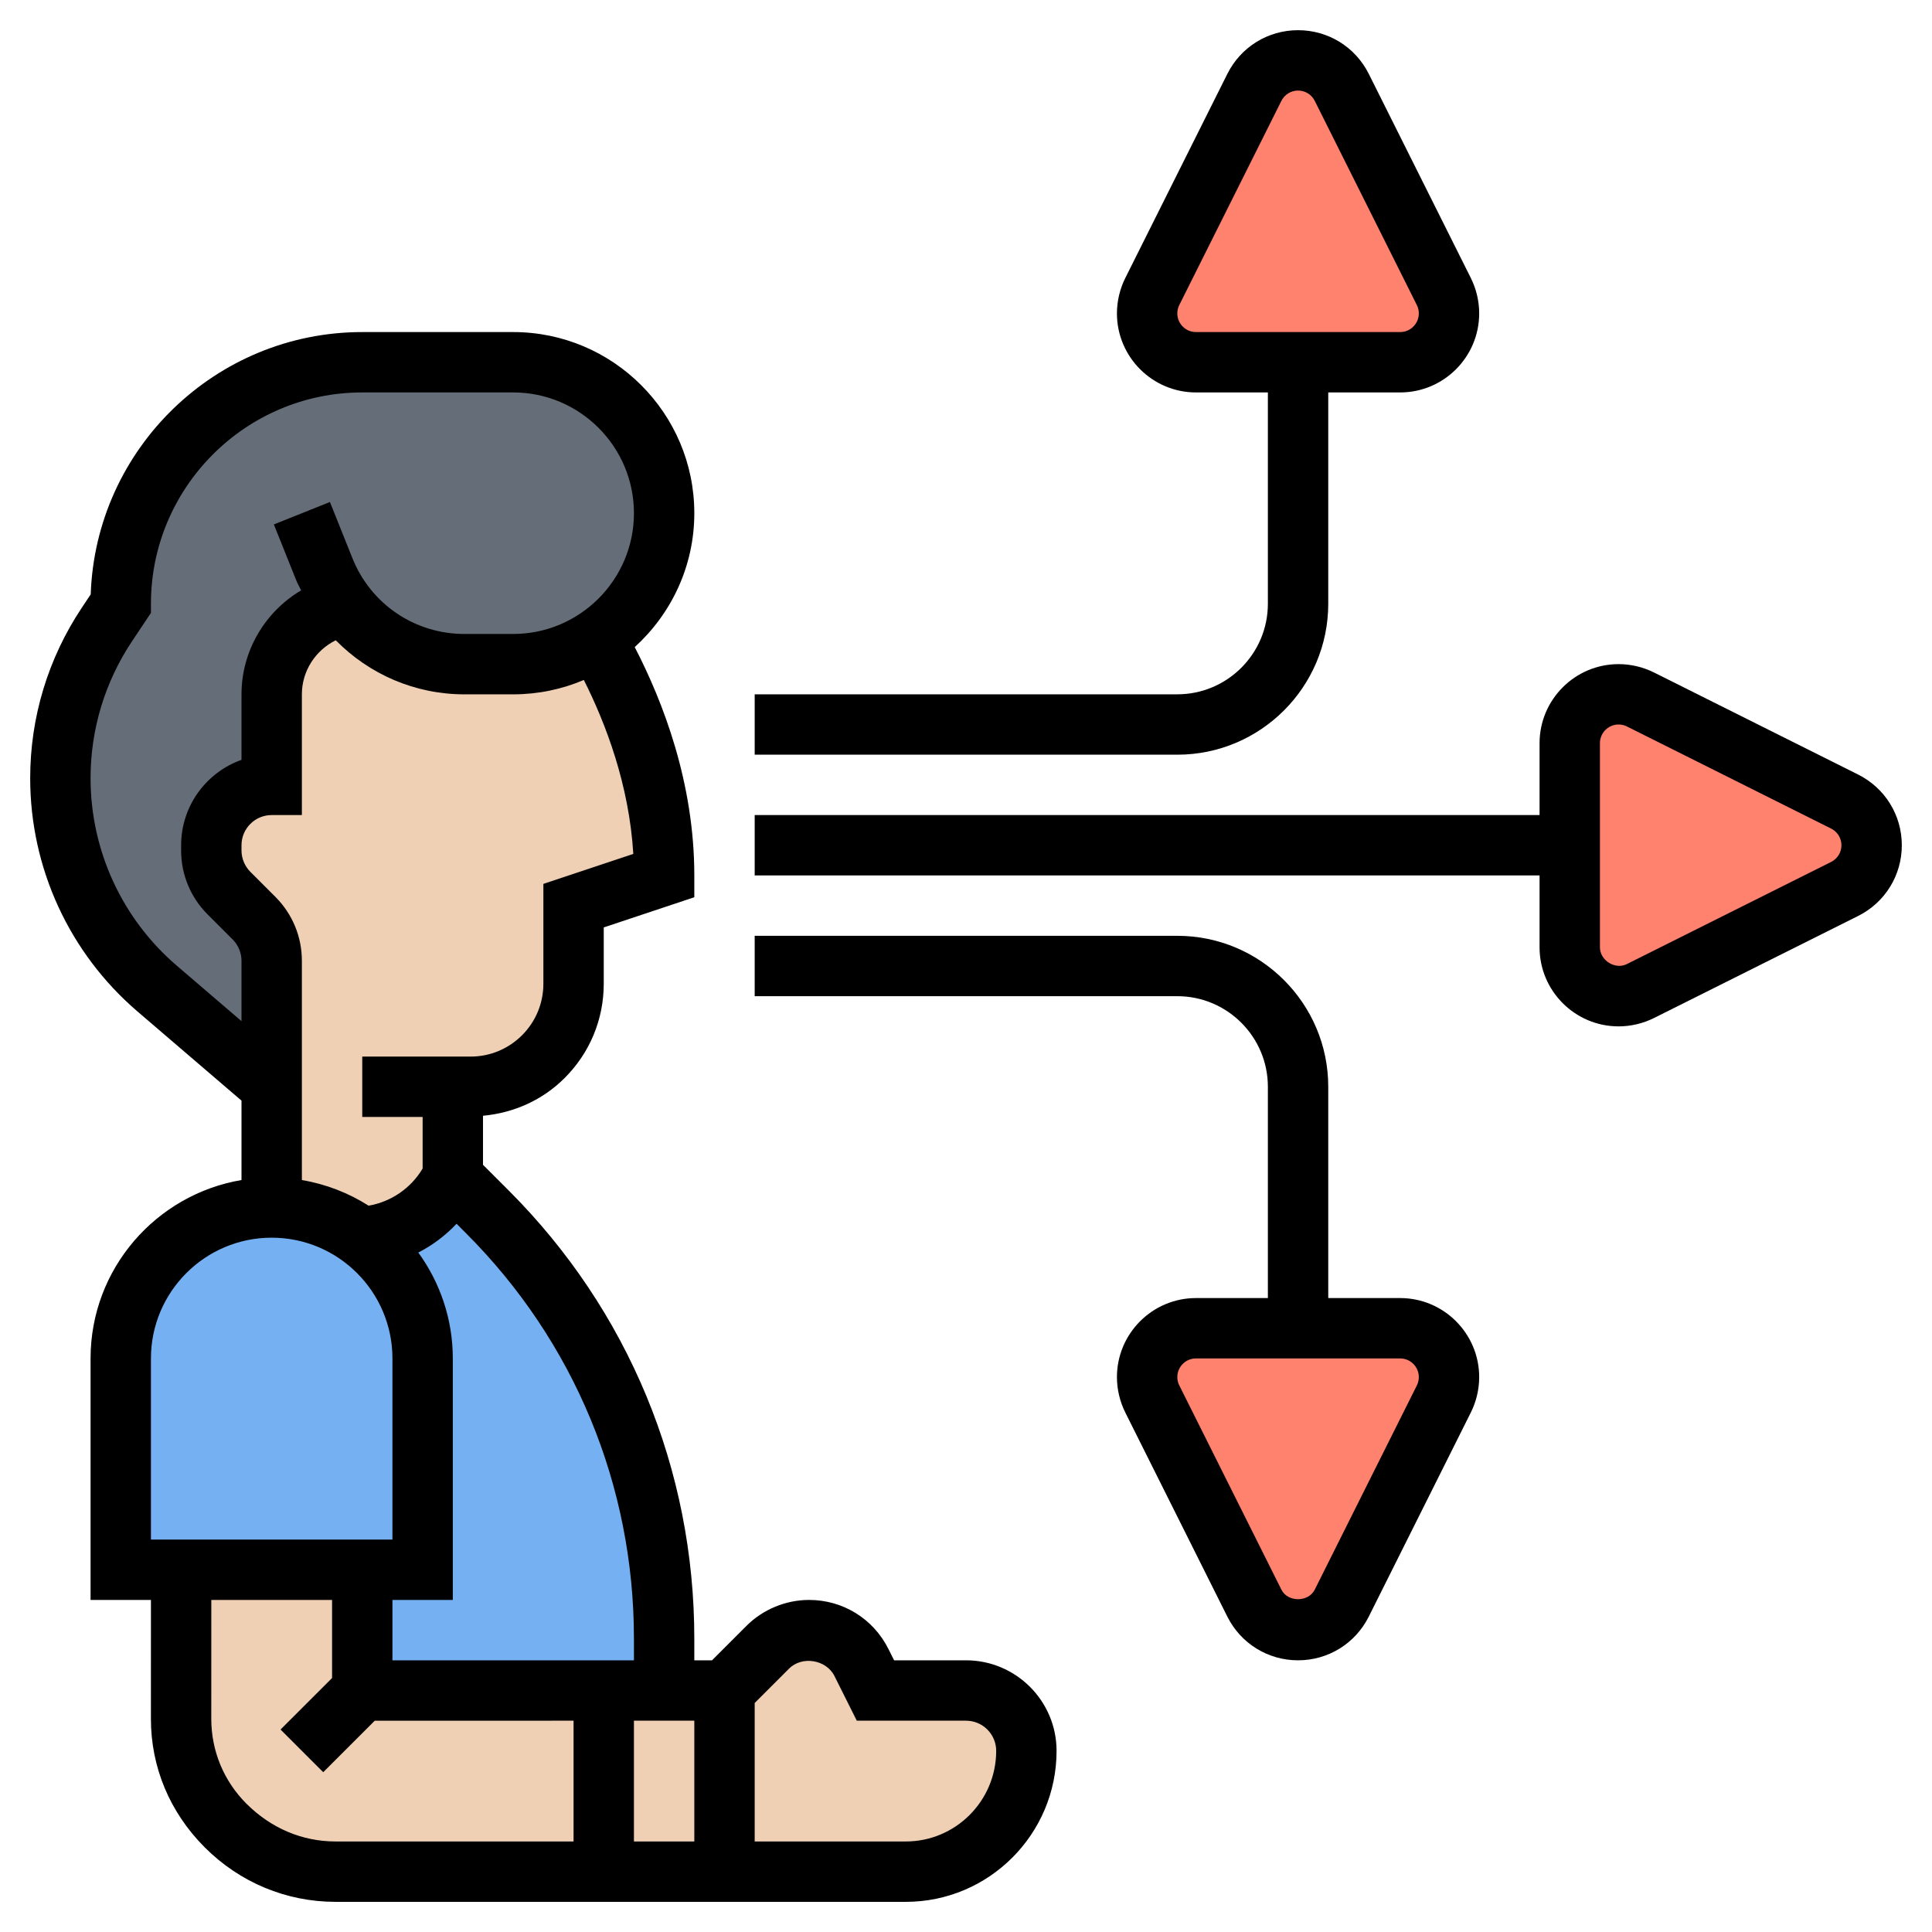 <svg id="Layer_5" enable-background="new 0 0 64 64" height="512" viewBox="0 0 64 64" width="512" xmlns="http://www.w3.org/2000/svg"><g><g><g><path d="m14 45v7h-2-6-2v-7c0-2.76 2.24-5 5-5 1.12 0 2.16.37 2.99 1 .2.13.38.29.55.46.9.91 1.46 2.16 1.46 3.54z" fill="#75b1f2"/></g><g><path d="m22 54.28v1.72h-2-8v-4h2v-7c0-1.38-.56-2.63-1.46-3.54-.17-.17-.35-.33-.55-.46l.01-.01c1.28-.08 2.42-.83 3-1.99l1.14 1.14c3.75 3.75 5.86 8.84 5.86 14.14z" fill="#75b1f2"/></g><g><path d="m11.42 20.04-.02.02c-1.37.28-2.4 1.49-2.4 2.94v3c-1.1 0-2 .9-2 2v.17c0 .53.21 1.04.59 1.42l.82.82c.38.38.59.89.59 1.42v4.17l-3.8-3.25c-1.02-.87-1.82-1.95-2.36-3.14-.55-1.19-.84-2.49-.84-3.83 0-1.81.54-3.58 1.54-5.09l.46-.69c0-4.42 3.58-8 8-8h5c1.38 0 2.63.56 3.54 1.46.9.91 1.46 2.16 1.46 3.54 0 1.75-.9 3.3-2.27 4.19-.79.51-1.72.81-2.73.81h-1.61c-1.59 0-3.05-.74-3.97-1.96z" fill="#656d78"/></g><g><path d="m32 56h-3l-.46-.93c-.33-.66-1-1.07-1.74-1.07-.51 0-1 .2-1.37.57l-1.43 1.43h-2-2-8v-4h-6v4.94c0 1.32.52 2.58 1.45 3.51l.04.04c.97.97 2.27 1.51 3.63 1.51h8.88 4 6.01c1.11 0 2.1-.45 2.82-1.17.73-.73 1.17-1.73 1.17-2.83s-.9-2-2-2z" fill="#f0d0b4"/></g><g><path d="m15 36v3c-.58 1.16-1.72 1.91-3 1.99l-.01.01c-.83-.63-1.87-1-2.99-1v-4-4.17c0-.53-.21-1.04-.59-1.42l-.82-.82c-.38-.38-.59-.89-.59-1.42v-.17c0-1.1.9-2 2-2v-3c0-1.45 1.03-2.66 2.4-2.94l.02-.02c.92 1.22 2.38 1.96 3.97 1.96h1.61c1.01 0 1.94-.3 2.73-.81.09.12.16.24.24.37.87 1.61 2.03 4.33 2.03 7.44l-3 1v2.59c0 .9-.36 1.77-1 2.41s-1.51 1-2.41 1z" fill="#f0d0b4"/></g><g><path d="m47.83 9.66c.11.22.17.47.17.72 0 .9-.72 1.62-1.62 1.62h-3.38-3.38c-.9 0-1.62-.72-1.62-1.62 0-.25.06-.5.17-.72l3.38-6.77c.28-.54.84-.89 1.45-.89s1.17.35 1.45.89z" fill="#ff826e"/></g><g><path d="m61.11 26.55c.54.28.89.84.89 1.45s-.35 1.17-.89 1.45l-6.77 3.38c-.22.11-.47.17-.72.17-.9 0-1.62-.72-1.62-1.62v-3.38-3.38c0-.9.72-1.62 1.62-1.62.25 0 .5.06.72.17z" fill="#ff826e"/></g><g><path d="m48 45.62c0 .25-.06.5-.17.72l-3.38 6.77c-.28.54-.84.89-1.45.89s-1.17-.35-1.45-.89l-3.38-6.77c-.11-.22-.17-.47-.17-.72 0-.9.72-1.62 1.62-1.62h3.38 3.38c.9 0 1.62.72 1.62 1.62z" fill="#ff826e"/></g></g><g><path d="m32 55h-2.382l-.188-.376c-.501-1.002-1.508-1.624-2.627-1.624-.773 0-1.53.313-2.077.86l-1.14 1.14h-.586v-.716c0-5.609-2.185-10.883-6.15-14.849l-.85-.849v-1.625c1.021-.095 1.973-.518 2.707-1.253.834-.834 1.293-1.942 1.293-3.122v-1.864l3-1v-.721c0-3.068-1.034-5.751-1.974-7.565 1.209-1.099 1.974-2.678 1.974-4.436 0-3.309-2.691-6-6-6h-5c-4.858 0-8.83 3.87-8.995 8.689l-.296.444c-1.118 1.679-1.709 3.631-1.709 5.646 0 2.975 1.296 5.791 3.555 7.728l3.445 2.953v2.63c-2.833.479-5 2.943-5 5.91v8h2l-.001 3.939c0 1.596.621 3.095 1.786 4.26 1.162 1.162 2.7 1.802 4.331 1.802h18.891c2.753 0 4.993-2.243 4.993-5.001 0-1.654-1.346-3-3-3zm-9 2v4.001c-.665 0-1.333 0-2 0v-4.001zm-2-2.716v.716l-8 .001v-2.001h2v-8c0-1.31-.427-2.52-1.143-3.508.474-.242.901-.565 1.267-.953l.311.311c3.588 3.588 5.565 8.359 5.565 13.434zm-.021-25.997-2.979.993v3.306c0 .646-.251 1.252-.707 1.708s-1.063.707-1.707.707l-3.586-.001v2l2 .001v1.708c-.39.655-1.042 1.1-1.79 1.231-.661-.421-1.408-.714-2.21-.849v-7.262c0-.801-.313-1.555-.879-2.121l-.828-.828c-.187-.188-.293-.445-.293-.708v-.172c0-.552.448-1 1-1h1v-4c0-.774.453-1.46 1.123-1.79 1.102 1.121 2.615 1.791 4.263 1.791h1.613c.83 0 1.621-.17 2.341-.476.733 1.455 1.501 3.478 1.639 5.762zm-15.123 3.702c-1.815-1.556-2.856-3.82-2.856-6.21 0-1.62.475-3.188 1.373-4.536l.627-.94v-.303c0-3.859 3.141-7 7-7h5c2.206 0 4 1.794 4 4s-1.795 4.001-4.001 4.001h-1.613c-1.646 0-3.104-.987-3.714-2.516l-.743-1.856-1.857.744.743 1.855c.046.115.109.218.161.328-1.192.705-1.976 2.002-1.976 3.444v2.171c-1.164.413-2 1.525-2 2.829v.172c0 .801.312 1.555.879 2.121l.828.828c.187.187.293.444.293.707v1.999zm-.856 13.011c0-2.206 1.794-4 4-4s4 1.794 4 4v6h-8zm3.162 14.748c-.75-.75-1.163-1.748-1.163-2.809l.001-3.939h4v2.587l-1.707 1.706 1.414 1.414 1.707-1.706 6.586-.001v4.001c-3.546 0-6.698 0-7.884 0-1.096 0-2.133-.432-2.954-1.253zm21.845 1.253c-1.371 0-3.122 0-5.007 0v-4.587l1.14-1.14c.428-.428 1.229-.298 1.501.244l.741 1.482h3.618c.552 0 1 .448 1 1 0 1.654-1.343 3.001-2.993 3.001z"/><path d="m61.553 25.658-6.764-3.382c-.361-.18-.767-.276-1.171-.276-1.443 0-2.618 1.175-2.618 2.618v2.382h-26v2h26v2.382c0 1.443 1.175 2.618 2.618 2.618.404 0 .81-.096 1.171-.276l6.765-3.382c.891-.447 1.446-1.345 1.446-2.342s-.555-1.895-1.447-2.342zm-.895 2.895-6.764 3.382c-.385.197-.894-.117-.894-.553v-6.764c0-.341.277-.618.618-.618.096 0 .191.022.276.065l6.763 3.382c.212.106.343.318.343.553s-.131.447-.342.553z"/><path d="m46.382 43h-2.382v-7c0-2.757-2.243-5-5-5h-14v2h14c1.654 0 3 1.346 3 3v7h-2.382c-1.443 0-2.618 1.175-2.618 2.618 0 .404.096.81.276 1.171l3.382 6.765c.447.891 1.345 1.446 2.342 1.446s1.895-.555 2.342-1.447l3.382-6.764c.18-.361.276-.767.276-1.171 0-1.443-1.175-2.618-2.618-2.618zm.553 2.895-3.382 6.763c-.211.424-.895.423-1.105.001l-3.382-6.764c-.044-.085-.066-.181-.066-.277 0-.341.277-.618.618-.618h6.764c.341 0 .618.277.618.618 0 .096-.022.192-.065.277z"/><path d="m44 20v-7h2.382c1.443 0 2.618-1.175 2.618-2.618 0-.404-.096-.81-.276-1.171l-3.382-6.765c-.447-.891-1.345-1.446-2.342-1.446s-1.895.555-2.342 1.447l-3.382 6.764c-.18.361-.276.767-.276 1.171 0 1.443 1.175 2.618 2.618 2.618h2.382v7c0 1.654-1.346 3-3 3h-14v2h14c2.757 0 5-2.243 5-5zm-5-9.618c0-.096.022-.191.065-.276l3.382-6.763c.106-.212.318-.343.553-.343s.447.131.553.342l3.382 6.764c.043.084.065.18.065.276 0 .341-.277.618-.618.618h-6.764c-.341 0-.618-.277-.618-.618z"/></g></g></svg>